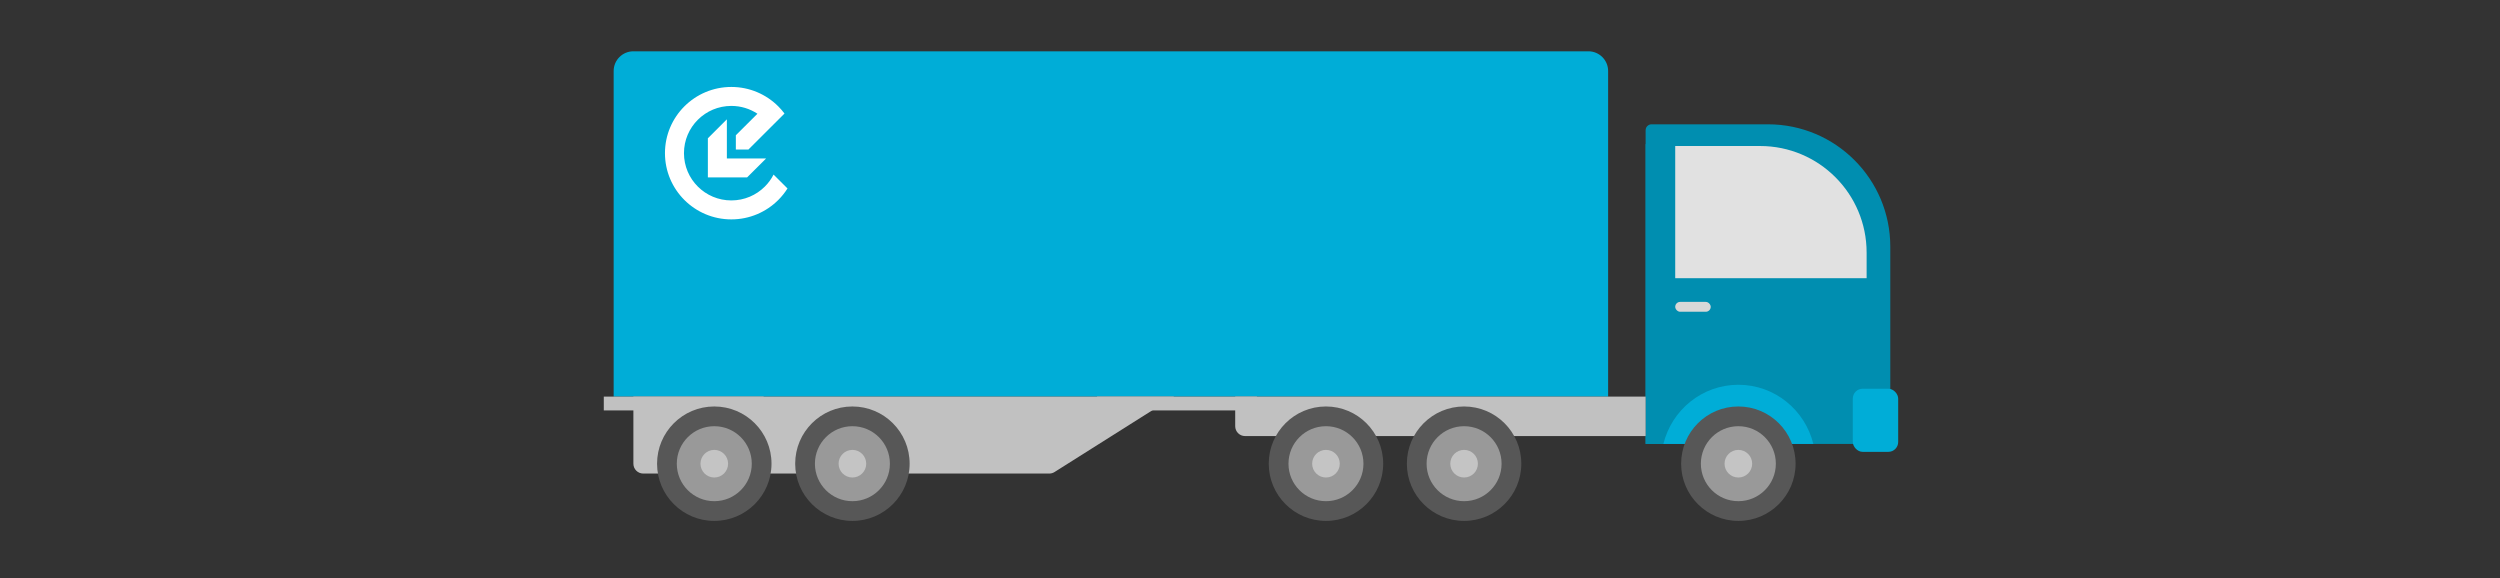 <svg height="293" viewBox="0 0 1267 293" width="1267" xmlns="http://www.w3.org/2000/svg"><rect x="0" y="0" width="1267" height="293" fill="#333333" stroke="none"/><g fill="none" fill-rule="evenodd" transform="translate(306 26)"><path d="m15 0h484c5.523 0 10 4.477 10 10v165h-504v-165c0-5.523 4.477-10 10-10z" fill="#00add7"/><path d="m528 47h34.349c3.787 0 7.434 1.433 10.209 4.01l47.651 44.264c3.055 2.838 4.791 6.82 4.791 10.99v77.736c0 8.284-6.716 15-15 15h-82z" fill="#008eb0"/><path d="m531 37h59c34.242 0 62 27.758 62 62v95c0 2.761-2.239 5-5 5h-119v-159c0-1.657 1.343-3 3-3z" fill="#008eb0"/><path d="m537 199c4.227-17.229 19.637-30 38-30s33.773 12.771 38 30z" fill="#00add7"/><g fill="#c1c1c1"><path d="m320 175h208v20h-203c-2.761 0-5-2.239-5-5z"/><path d="m0 175h81v7h-81z"/><path d="m15 175h274l-60.562 38.228c-.799.504-1.724.772-2.669.772h-205.769c-2.761 0-5-2.239-5-5z"/></g><circle cx="575" cy="209" fill="#575757" r="29"/><circle cx="575" cy="209" fill="#999" r="19"/><circle cx="575" cy="209" fill="#c4c4c4" r="7"/><circle cx="56" cy="209" fill="#575757" r="29"/><circle cx="56" cy="209" fill="#999" r="19"/><circle cx="56" cy="209" fill="#c4c4c4" r="7"/><circle cx="126" cy="209" fill="#575757" r="29"/><circle cx="126" cy="209" fill="#999" r="19"/><circle cx="126" cy="209" fill="#c4c4c4" r="7"/><circle cx="436" cy="209" fill="#575757" r="29"/><circle cx="436" cy="209" fill="#999" r="19"/><circle cx="436" cy="209" fill="#c4c4c4" r="7"/><circle cx="366" cy="209" fill="#575757" r="29"/><circle cx="366" cy="209" fill="#999" r="19"/><circle cx="366" cy="209" fill="#c4c4c4" r="7"/><g fill="#fff" transform="translate(31 18)"><path d="m33.636.067c9.283 0 17.697 3.754 23.785 9.829 1.135 1.133 2.197 2.357 3.159 3.645l-6.903 6.887-11.371 11.345h-6.381v-7.225l10.941-10.907c-3.799-2.512-8.34-3.964-13.229-3.964-6.628 0-12.634 2.676-16.974 7.015-4.349 4.33-7.031 10.322-7.031 16.935s2.682 12.606 7.031 16.935c4.34 4.339 10.345 7.015 16.974 7.015s12.634-2.676 16.974-7.015c1.785-1.772 3.287-3.827 4.431-6.084l7.059 7.034c-1.337 2.119-2.911 4.083-4.678 5.846-6.088 6.074-14.502 9.829-23.785 9.829s-17.697-3.754-23.785-9.829c-6.088-6.075-9.851-14.46-9.851-23.731 0-9.262 3.763-17.657 9.851-23.731 6.088-6.074 14.502-9.829 23.785-9.829"/><path d="m21.744 26.082 9.631-9.609v19.831h19.885l-9.631 9.609h-10.254-9.631v-9.609z"/></g><path d="m250 175h81v7h-81z" fill="#c1c1c1"/><path d="m543 48h43c29.823 0 54 24.177 54 54v13h-97z" fill="#e1e1e1"/><rect fill="#d8d8d8" height="5" rx="2.5" width="18" x="543" y="127"/><rect fill="#00add7" height="32" rx="5" width="23" x="633" y="171"/></g></svg>